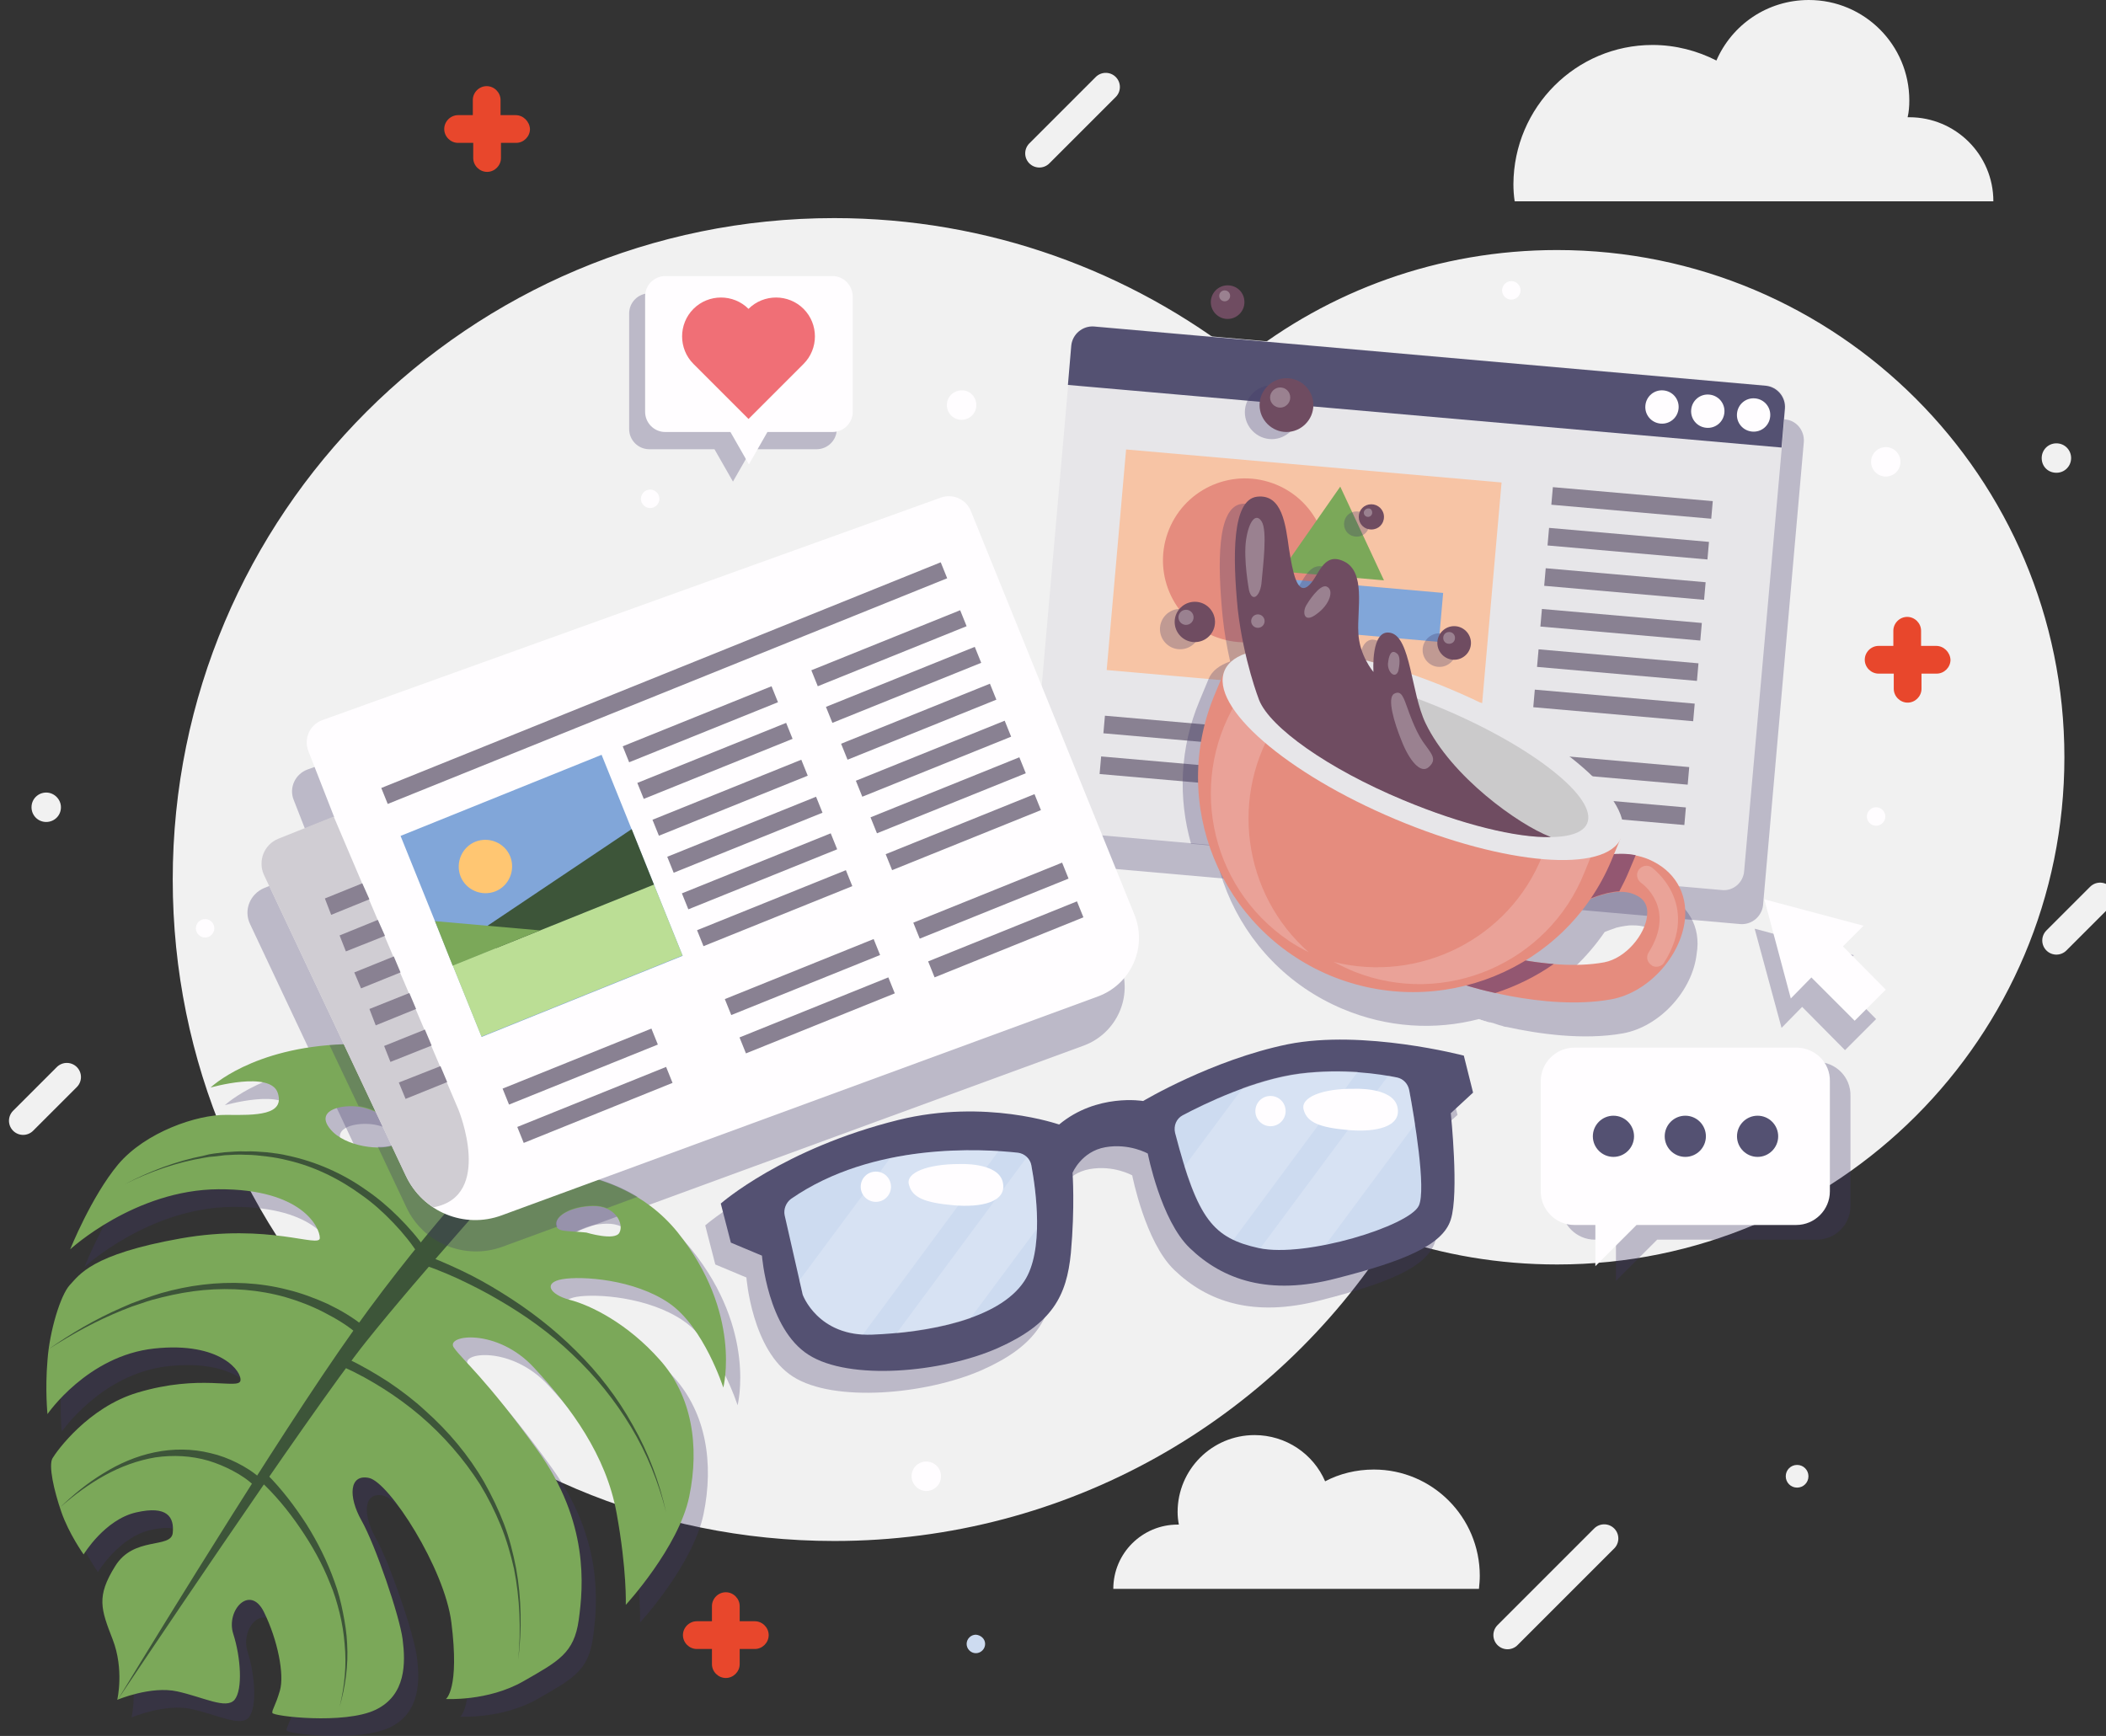 <?xml version="1.0" encoding="utf-8"?>
<!-- Generator: Adobe Illustrator 23.1.0, SVG Export Plug-In . SVG Version: 6.00 Build 0)  -->
<svg version="1.1" id="OBJECTS" xmlns="http://www.w3.org/2000/svg" xmlns:xlink="http://www.w3.org/1999/xlink" x="0px" y="0px"
	 viewBox="0 0 501.1 413.1" style="enable-background:new 0 0 501.1 413.1;" xml:space="preserve">
<rect x="0" y="0" width="501.1" height="413.1" fill="#333333" stroke="none"/>
<style type="text/css">
	.st0{fill:#F1F1F1;}
	.st1{opacity:0.3;fill:#403867;}
	.st2{fill:#7BA859;}
	.st3{fill:#3D5539;}
	.st4{fill:#E7E6E9;}
	.st5{fill:#545172;}
	.st6{fill:#FFFDFF;}
	.st7{fill:#F7C4A5;}
	.st8{fill:#898192;}
	.st9{fill:#E58C7E;}
	.st10{fill:#81A6D9;}
	.st11{fill:#D0CDD3;}
	.st12{fill:#BBDE95;}
	.st13{fill:#FFC672;}
	.st14{fill:#CDDBF0;}
	.st15{opacity:0.2;}
	.st16{fill:#935771;}
	.st17{opacity:0.2;fill:#FFFDFF;}
	.st18{fill:#CBCACB;}
	.st19{fill:#6F4C61;}
	.st20{opacity:0.3;fill:#FFFDFF;}
	.st21{fill:#F06F76;}
	.st22{fill:#E8472C;}
	.st23{fill:none;stroke:#F1F1F1;stroke-width:6.73;stroke-linecap:round;stroke-miterlimit:10;}
</style>
<g>
	<path class="st0" d="M370.5,59.5c-28.3,0-54.3,9.7-74.8,26c-26.8-21-60.5-33.6-97.2-33.6c-86.9,0-157.4,70.4-157.4,157.4
		s70.4,157.4,157.4,157.4c55.6,0,104.5-28.8,132.4-72.4c12.4,4.3,25.7,6.6,39.6,6.6c66.7,0,120.7-54,120.7-120.7
		C491.2,113.5,437.1,59.5,370.5,59.5z"/>
	<g>
		<path class="st1" d="M395.5,212.5C395.5,212.5,395.5,212.5,395.5,212.5c-1.5-0.6-3-1-4.5-1.1c-0.1,0-0.1,0-0.2,0
			c-0.5,0-0.9-0.1-1.4-0.1c-0.1,0-0.1,0-0.2,0c-0.5,0-0.9,0-1.4,0c0,0-0.1,0-0.1,0c-0.1,0-0.3,0-0.4,0l1.6-3.9
			c3.6-8.5-14.6-24.3-40.7-35.3c-3.1-1.3-6.1-2.5-9.1-3.5c-1.1-5-2.3-9.4-5-10c-3.4-0.8-4,4.2-4.1,7.2c-0.5-0.2-1.1-0.3-1.6-0.4
			c-0.9-1.7-1.8-4.1-2-6.9c-0.3-5.6,1.8-14.4-3.4-16.9c-5.2-2.5-6,3.9-8.6,5.9c-2.6,2-3.6-3.3-4.5-8.9c-0.8-5.7-1.6-13.1-7.6-12.4
			c-6,0.7-5.8,14.3-4.6,26.7c0.4,4,1.1,7.7,1.8,10.8c-2.5,0.9-4.3,2.2-5.1,4.1l-2.2,5.3c-11,26.1,1.3,56.1,27.3,67h0
			c10.7,4.5,22,5.1,32.4,2.4c0.1,0,0.2,0.1,0.3,0.1c0.1,0,0.1,0,0.2,0.1c0.1,0,0.3,0.1,0.4,0.1c0.1,0,0.2,0,0.2,0.1
			c0.2,0,0.3,0.1,0.5,0.1c0.1,0,0.1,0,0.2,0.1c0.3,0.1,0.5,0.1,0.8,0.2c0,0,0.1,0,0.2,0c0.2,0.1,0.5,0.1,0.7,0.2
			c0.1,0,0.2,0.1,0.3,0.1c0.2,0.1,0.4,0.1,0.6,0.2c0.1,0,0.2,0.1,0.3,0.1c0.2,0.1,0.5,0.1,0.7,0.2c0.1,0,0.2,0,0.3,0.1
			c0.3,0.1,0.7,0.2,1,0.2l0,0c7.3,1.6,18.1,3.2,27.6,1.5c8.7-1.6,16.5-10.1,17.5-18.9C404.8,220.5,401.6,215.1,395.5,212.5z
			 M385,237c-3.8,0.7-8,0.7-12,0.4c-0.6,0-1.2-0.1-1.8-0.2c-0.1,0-0.2,0-0.3,0c-0.5-0.1-1-0.1-1.6-0.2c-0.1,0-0.1,0-0.2,0
			c-0.6-0.1-1.1-0.2-1.7-0.2c-0.1,0-0.2,0-0.2,0c-0.3-0.1-0.6-0.1-1-0.2c6.1-3.7,11.4-8.7,15.6-14.8c0,0,0,0,0,0
			c0.1,0,0.1-0.1,0.2-0.1c0.7-0.3,1.4-0.5,2.2-0.8c0.1,0,0.1,0,0.2-0.1c0.8-0.2,1.7-0.4,2.5-0.5c0.1,0,0.1,0,0.2,0
			c0.4-0.1,0.9-0.1,1.3-0.1c1.3,0,2.5,0.1,3.6,0.6c0,0,0,0,0,0c2.5,1,3.4,2.6,3.1,5.2C394.7,230.4,390.2,236.1,385,237z"/>
		<path class="st1" d="M432.3,252.7h-52.8c-4.4,0-8,3.6-8,8V287c0,4.4,3.6,8,8,8h5v9.8l9.8-9.8h38c4.4,0,8-3.6,8-8v-26.2
			C440.4,256.3,436.8,252.7,432.3,252.7z"/>
		<path class="st1" d="M194.3,69.8h-39.8c-2.6,0-4.8,2.1-4.8,4.8v27.5c0,2.6,2.1,4.8,4.8,4.8h15.5l4.4,7.7l4.4-7.7h15.5
			c2.6,0,4.8-2.1,4.8-4.8V74.6C199,71.9,196.9,69.8,194.3,69.8z"/>
		<path class="st1" d="M414.1,219.9l-159.9-14.1c-2.7-0.2-4.7-2.6-4.5-5.4l9.7-110.2c0.2-2.7,2.6-4.7,5.4-4.5l159.9,14.1
			c2.7,0.2,4.7,2.6,4.5,5.4l-9.7,110.2C419.2,218.1,416.8,220.1,414.1,219.9z"/>
		<path class="st1" d="M73.2,183.1l147.3-53c2.8-1,6,0.4,7.1,3.2l38.9,96c3.2,7.8-0.8,16.6-8.6,19.5L116,300.8
			c-8.9,3.3-18.8-0.8-22.8-9.4l-33.7-71.5c-1.6-3.3,0-7.2,3.4-8.6L76,206l-6.1-15.6C68.7,187.5,70.2,184.2,73.2,183.1z"/>
		<path class="st1" d="M137.2,308.6c4.6-0.8,17.1,0,25.4,5.7c8.3,5.7,12.9,20.1,12.9,20.1s4.6-17.7-10.9-37
			c-15.5-19.3-42.6-14.2-42.6-14.2s-14.8-31.2-36.6-30.5C63.4,253.5,53.5,263,53.5,263s14.3-4.1,16,1.3c1.7,5.3-5.2,5.3-12.2,5.2
			c-7-0.1-19.3,4.1-25.8,11.8s-11.4,20.2-11.4,20.2s15.4-14.2,35.3-14.3s24.1,9.1,24.1,11.6s-12.1-3.6-33.1,0.1
			c-21.4,3.8-24.1,8.7-26.4,11.1c-2.2,2.4-4.8,10.9-5.3,17.9c-0.6,7,0,12.8,0,12.8s9.5-13.9,25.4-15.6s21,5.6,20.5,7.7
			c-0.6,2.1-9.5-1.7-24.5,2.8c-11.7,3.5-19.2,13.9-20.2,15.6c-1,1.7,0.3,7.6,2.1,12.8c1.8,5.2,5.3,10.1,5.3,10.1s5-8.3,12.5-10
			c7.4-1.7,9.1,1.1,8.7,4.9c-0.4,3.8-9.3,0.7-13.7,7.9c-4.5,7.2-3.4,10.2-0.6,17.4c2.8,7.2,1.1,14.4,1.1,14.4s8-3.4,14.3-2
			s11.6,4.3,13.6,2c2-2.4,1.5-10.1-0.3-15.7s4-11.9,7.3-5.2c3.3,6.7,4.9,14.9,3.8,18.7s-1.9,4.5-1.8,5.3c0,0.8,17.1,2.8,24.5-0.7
			s7.2-11.3,6.5-16.8c-0.7-5.5-6.5-22.5-9.8-28.3c-3.2-5.7-2.9-11.1,1.8-10.1c4.8,1,18,21.5,19.6,34.4c2,15.9-1.3,18.2-1.3,18.2
			s10,0.6,18.4-4.2c8.4-4.8,12.1-6.7,13.2-14.6c1.1-7.9,2.5-23.3-9.8-40.4c-12.3-17.1-17.7-21.3-19.9-24.4
			c-2.2-3.1,10.3-4.8,19.1,4.8c8.8,9.5,17.1,20.8,19.6,34.5c2.5,13.7,2.2,21.9,2.2,21.9s12.6-13.7,15.1-25.8c2.5-12.1,0.6-24-7-32.5
			c-7.6-8.6-16.4-13-21.5-14.3C134.1,312.2,132.6,309.4,137.2,308.6z M144.4,291.2c5.3-0.1,7.4,4.2,6.3,6.3c-1,2.1-7.9,0-7.9,0
			c-4.8-0.5-7.1,0-7.2-2C135.6,293.6,139.2,291.3,144.4,291.2z M97.5,276.5c-3.2,1.7-12.1,0.6-15.5-3.6c-3.5-4.2,1.8-5.8,6.2-5.4
			c4.4,0.4,9.3,3.9,9.3,3.9C99.9,272.8,100.7,274.8,97.5,276.5z"/>
		<path class="st2" d="M133.8,304.4c4.6-0.8,17.1,0,25.4,5.7c8.3,5.7,12.9,20.1,12.9,20.1s4.6-17.7-10.9-37
			C145.6,274,118.5,279,118.5,279s-14.8-31.2-36.6-30.5c-21.9,0.7-31.8,10.3-31.8,10.3s14.3-4.1,16,1.3c1.7,5.3-5.2,5.3-12.2,5.2
			c-7-0.1-19.3,4.1-25.8,11.8c-6.4,7.7-11.4,20.2-11.4,20.2s15.4-14.2,35.3-14.3s24.1,9.1,24.1,11.6c0,2.5-12.1-3.6-33.1,0.1
			c-21.4,3.8-24.1,8.7-26.4,11.1c-2.2,2.4-4.8,10.9-5.3,17.9c-0.6,7,0,12.8,0,12.8s9.5-13.9,25.4-15.6c15.8-1.7,21,5.6,20.5,7.7
			c-0.6,2.1-9.5-1.7-24.5,2.8C21,334.9,13.5,345.3,12.5,347c-1,1.7,0.3,7.6,2.1,12.8c1.8,5.2,5.3,10.1,5.3,10.1s5-8.3,12.5-10
			c7.4-1.7,9.1,1.1,8.7,4.9c-0.4,3.8-9.3,0.7-13.7,7.9c-4.5,7.2-3.4,10.2-0.6,17.4c2.8,7.2,1.1,14.4,1.1,14.4s8-3.4,14.3-2
			s11.6,4.3,13.6,2c2-2.4,1.5-10.1-0.3-15.7c-1.8-5.6,4-11.9,7.3-5.2c3.3,6.7,4.9,14.9,3.8,18.7c-1.1,3.8-1.9,4.5-1.8,5.3
			c0,0.8,17.1,2.8,24.5-0.7s7.2-11.3,6.5-16.8c-0.7-5.5-6.5-22.5-9.8-28.3c-3.2-5.7-2.9-11.1,1.8-10.1c4.8,1,18,21.5,19.6,34.4
			c2,15.9-1.3,18.2-1.3,18.2s10,0.6,18.4-4.2c8.4-4.8,12.1-6.7,13.2-14.6s2.5-23.3-9.8-40.4c-12.3-17.1-17.7-21.3-19.9-24.4
			c-2.2-3.1,10.3-4.8,19.1,4.8c8.8,9.5,17.1,20.8,19.6,34.5c2.5,13.7,2.2,21.9,2.2,21.9s12.6-13.7,15.1-25.8c2.5-12.1,0.6-24-7-32.5
			c-7.6-8.6-16.4-13-21.5-14.3C130.7,308,129.2,305.2,133.8,304.4z M141.1,287c5.3-0.1,7.4,4.2,6.3,6.3c-1,2.1-7.9,0-7.9,0
			c-4.8-0.5-7.1,0-7.2-2C132.2,289.4,135.8,287.1,141.1,287z M94.1,272.3c-3.2,1.7-12.1,0.6-15.5-3.6c-3.5-4.2,1.8-5.8,6.2-5.4
			c4.4,0.4,9.3,3.9,9.3,3.9C96.5,268.6,97.3,270.6,94.1,272.3z"/>
		<path class="st3" d="M119,274.2c0,0-19.3,19.6-38.6,47.7c-19.3,28-52.4,82.6-52.4,82.6s46-68.8,59-85.1s36.4-42.2,36.4-42.2
			L119,274.2z"/>
		<g>
			<path class="st4" d="M409.7,211.8l-159.9-14.1c-2.7-0.2-4.7-2.6-4.5-5.4l9.7-110.2c0.2-2.7,2.6-4.7,5.4-4.5l159.9,14.1
				c2.7,0.2,4.7,2.6,4.5,5.4L415,207.3C414.8,210,412.4,212.1,409.7,211.8z"/>
			<path class="st5" d="M424.7,97.2c0.2-2.7-1.8-5.1-4.5-5.4L260.3,77.7c-2.7-0.2-5.1,1.8-5.4,4.5l-0.8,9.4l169.8,14.9L424.7,97.2z"
				/>
			<path class="st6" d="M399.4,97.2c-0.2,2.2-2.1,3.8-4.3,3.6c-2.2-0.2-3.8-2.1-3.6-4.3s2.1-3.8,4.3-3.6
				C398,93.1,399.6,95,399.4,97.2z"/>
			<path class="st6" d="M410.3,98.2c-0.2,2.2-2.1,3.8-4.3,3.6c-2.2-0.2-3.8-2.1-3.6-4.3c0.2-2.2,2.1-3.8,4.3-3.6
				C408.9,94.1,410.5,96,410.3,98.2z"/>
			<path class="st6" d="M421.2,99.1c-0.2,2.2-2.1,3.8-4.3,3.6c-2.2-0.2-3.8-2.1-3.6-4.3s2.1-3.8,4.3-3.6S421.4,96.9,421.2,99.1z"/>
			
				<rect x="265.5" y="110.8" transform="matrix(0.996 8.759265e-02 -8.759265e-02 0.996 13.208 -26.656)" class="st7" width="89.7" height="52.7"/>
			
				<rect x="369.3" y="117.6" transform="matrix(0.996 8.720990e-02 -8.720990e-02 0.996 11.922 -33.412)" class="st8" width="38.2" height="4.2"/>
			
				<rect x="368.4" y="127.3" transform="matrix(0.996 8.720990e-02 -8.720990e-02 0.996 12.761 -33.301)" class="st8" width="38.2" height="4.2"/>
			
				<rect x="367.6" y="136.9" transform="matrix(0.996 8.720990e-02 -8.720990e-02 0.996 13.599 -33.191)" class="st8" width="38.2" height="4.2"/>
			
				<rect x="366.7" y="146.6" transform="matrix(0.996 8.720987e-02 -8.720987e-02 0.996 14.438 -33.08)" class="st8" width="38.2" height="4.2"/>
			
				<rect x="365.9" y="156.2" transform="matrix(0.996 8.720967e-02 -8.720967e-02 0.996 15.273 -32.97)" class="st8" width="38.2" height="4.2"/>
			
				<rect x="365" y="165.8" transform="matrix(0.996 8.720990e-02 -8.720990e-02 0.996 16.111 -32.86)" class="st8" width="38.2" height="4.2"/>
			
				<rect x="363.7" y="180.9" transform="matrix(0.996 8.721250e-02 -8.721250e-02 0.996 17.419 -32.687)" class="st8" width="38.2" height="4.2"/>
			
				<rect x="362.9" y="190.5" transform="matrix(0.996 8.720990e-02 -8.720990e-02 0.996 18.257 -32.575)" class="st8" width="38.2" height="4.2"/>
			
				<rect x="313.5" y="176.5" transform="matrix(0.996 8.720988e-02 -8.720988e-02 0.996 16.842 -28.321)" class="st8" width="38.2" height="4.2"/>
			
				<rect x="312.6" y="186.1" transform="matrix(0.996 8.720988e-02 -8.720988e-02 0.996 17.68 -28.211)" class="st8" width="38.2" height="4.2"/>
			
				<rect x="262.7" y="172" transform="matrix(0.996 8.721250e-02 -8.721250e-02 0.996 16.26 -23.91)" class="st8" width="38.2" height="4.2"/>
			
				<rect x="261.8" y="181.7" transform="matrix(0.996 8.720992e-02 -8.720992e-02 0.996 17.098 -23.799)" class="st8" width="38.2" height="4.2"/>
			
				<ellipse transform="matrix(0.333 -0.943 0.943 0.333 71.881 368.273)" class="st9" cx="296.2" cy="133.3" rx="19.5" ry="19.5"/>
			
				<rect x="299.8" y="139.2" transform="matrix(0.996 8.759335e-02 -8.759335e-02 0.996 13.946 -27.593)" class="st10" width="43.2" height="11.7"/>
			<polygon class="st2" points="304.8,136 318.9,115.8 329.3,138.1 			"/>
		</g>
		<path class="st1" d="M118.5,279c0,0-14.8-31.2-36.6-30.5c-1.2,0-2.4,0.1-3.5,0.2l6.9,14.5c4.3,0.6,8.9,3.9,8.9,3.9
			c2.4,1.5,3.2,3.5,0,5.1c-1,0.5-2.5,0.8-4.3,0.7l6.8,14.4c4,8.6,14,12.6,22.8,9.4l13.1-4.8c-0.1-0.2-0.2-0.4-0.2-0.7
			c-0.1-2,3.5-4.2,8.7-4.3c1.3,0,2.4,0.2,3.3,0.6l7.3-2.7C136.6,275.6,118.5,279,118.5,279z"/>
		<path class="st6" d="M76.6,171.4l147.3-53c2.8-1,6,0.4,7.1,3.2l38.9,96c3.2,7.8-0.8,16.6-8.6,19.5l-141.9,52.1
			c-8.9,3.3-18.8-0.8-22.8-9.4l-33.7-71.5c-1.6-3.3,0-7.2,3.4-8.6l13.2-5.3l-6.1-15.6C72.2,175.8,73.7,172.5,76.6,171.4z"/>
		<path class="st11" d="M79.4,194.3l-13.2,5.3c-3.4,1.4-4.9,5.3-3.4,8.6l33.7,71.5c1.5,3.2,3.8,5.8,6.6,7.6c14.4-2.6,6-23.2,6-23.2
			L79.4,194.3z"/>
		<g>
			<g>
				
					<rect x="103.1" y="187.5" transform="matrix(0.927 -0.374 0.374 0.927 -70.389 63.663)" class="st10" width="51.6" height="51.6"/>
				
					<rect x="109.3" y="219.5" transform="matrix(0.927 -0.374 0.374 0.927 -75.702 67.105)" class="st12" width="51.6" height="18.3"/>
				<polygon class="st3" points="116,220.3 150.3,197.3 155.6,210.5 118.1,225.6 				"/>
				<polygon class="st2" points="128.5,221.4 103.5,219.2 107.7,229.8 				"/>
				<path class="st13" d="M121.4,203.8c1.3,3.3-0.3,7-3.5,8.3c-3.3,1.3-7-0.3-8.3-3.5c-1.3-3.3,0.3-7,3.5-8.3
					C116.4,199,120.1,200.6,121.4,203.8z"/>
			</g>
			
				<rect x="147.6" y="170.4" transform="matrix(0.927 -0.374 0.374 0.927 -52.387 74.833)" class="st8" width="38.2" height="4.1"/>
			
				<rect x="151.1" y="179.1" transform="matrix(0.927 -0.374 0.374 0.927 -55.41 76.791)" class="st8" width="38.2" height="4.1"/>
			
				<rect x="154.7" y="187.9" transform="matrix(0.927 -0.374 0.374 0.927 -58.433 78.749)" class="st8" width="38.2" height="4.1"/>
			
				<rect x="158.2" y="196.7" transform="matrix(0.927 -0.374 0.374 0.927 -61.455 80.707)" class="st8" width="38.2" height="4.1"/>
			
				<rect x="161.7" y="205.4" transform="matrix(0.927 -0.374 0.374 0.927 -64.465 82.657)" class="st8" width="38.2" height="4.1"/>
			
				<rect x="165.3" y="214.2" transform="matrix(0.927 -0.374 0.374 0.927 -67.488 84.615)" class="st8" width="38.2" height="4.1"/>
			
				<rect x="192.5" y="152.3" transform="matrix(0.927 -0.374 0.374 0.927 -42.359 90.313)" class="st8" width="38.2" height="4.1"/>
			
				<rect x="196" y="161" transform="matrix(0.927 -0.374 0.374 0.927 -45.382 92.271)" class="st8" width="38.2" height="4.1"/>
			
				<rect x="199.6" y="169.8" transform="matrix(0.927 -0.374 0.374 0.927 -48.405 94.229)" class="st8" width="38.2" height="4.1"/>
			
				<rect x="203.1" y="178.6" transform="matrix(0.927 -0.374 0.374 0.927 -51.427 96.187)" class="st8" width="38.2" height="4.1"/>
			
				<rect x="206.6" y="187.3" transform="matrix(0.927 -0.374 0.374 0.927 -54.437 98.137)" class="st8" width="38.2" height="4.1"/>
			
				<rect x="210.2" y="196.1" transform="matrix(0.927 -0.374 0.374 0.927 -57.46 100.095)" class="st8" width="38.2" height="4.1"/>
			
				<rect x="171.9" y="230.6" transform="matrix(0.927 -0.374 0.374 0.927 -73.132 88.272)" class="st8" width="38.2" height="4.1"/>
			
				<rect x="119" y="251.9" transform="matrix(0.927 -0.374 0.374 0.927 -84.939 70.047)" class="st8" width="38.2" height="4.1"/>
			
				<rect x="86.3" y="160.6" transform="matrix(0.927 -0.374 0.374 0.927 -49.343 70.912)" class="st8" width="143.6" height="4.1"/>
			
				<rect x="216.8" y="212.4" transform="matrix(0.927 -0.374 0.374 0.927 -63.104 103.751)" class="st8" width="38.2" height="4.1"/>
		</g>
		<g>
			<polygon class="st8" points="89.4,244 99,240.1 97.4,236.3 87.9,240.1 			"/>
			<polygon class="st8" points="92.9,252.7 102.7,248.8 101.1,245 91.4,248.9 			"/>
			<polygon class="st8" points="85.9,235.2 95.3,231.4 93.7,227.6 84.3,231.4 			"/>
			<polygon class="st8" points="78.8,217.7 87.9,214 86.2,210.2 77.3,213.8 			"/>
			<polygon class="st8" points="104.8,253.7 94.9,257.6 96.5,261.5 106.4,257.5 			"/>
			<polygon class="st8" points="82.3,226.4 91.6,222.7 89.9,218.9 80.8,222.6 			"/>
		</g>
		<polygon class="st1" points="441.1,227.3 417.5,221 423.9,244.6 428.8,239.6 439,249.9 446.4,242.5 436.2,232.2 		"/>
		<polygon class="st6" points="443.4,220.3 419.8,214 426.1,237.6 431,232.6 441.3,242.9 448.7,235.5 438.5,225.2 		"/>
		<g>
			<path class="st3" d="M63.4,350.7c3.7,3.7,6.7,7.7,9.5,12c2.7,4.3,5,8.9,6.7,13.7c0.9,2.4,1.5,4.8,2,7.3c0.5,2.5,0.9,5,1,7.5
				c0.3,5.1-0.4,10.1-1.8,15c1.2-4.9,1.7-10,1.2-15c-0.2-2.5-0.6-5-1.2-7.4c-0.6-2.4-1.3-4.8-2.3-7.1c-1.8-4.6-4.3-9-7.1-13.1
				c-2.8-4.1-6-8-9.6-11.3L63.4,350.7z"/>
		</g>
		<g>
			<path class="st3" d="M60.5,353.6c-1.4-1.4-3.2-2.6-5.1-3.6c-1.9-1-3.8-1.8-5.8-2.4c-4.1-1.2-8.4-1.4-12.6-0.8
				c-4.2,0.7-8.3,2.2-12.1,4.3c-3.8,2.1-7.3,4.7-10.6,7.6c3.1-3,6.5-5.8,10.3-8.1c3.7-2.3,7.8-4.1,12.2-5c4.3-0.9,8.9-0.9,13.3,0.2
				c2.2,0.5,4.3,1.3,6.3,2.3c2,1,3.9,2.2,5.7,3.8L60.5,353.6z"/>
		</g>
		<g>
			<path class="st3" d="M85.2,317.6c-2.3-2.1-5.2-3.8-8.1-5.3c-2.9-1.5-6-2.7-9.1-3.6c-6.3-1.8-13-2.3-19.6-1.7
				c-3.3,0.3-6.5,0.9-9.8,1.7c-1.6,0.4-3.2,0.8-4.8,1.4c-0.8,0.3-1.6,0.5-2.4,0.8l-2.3,0.9c-6.2,2.5-12,5.7-17.6,9.3
				c5.4-3.8,11.2-7.2,17.4-9.9l2.3-1c0.8-0.3,1.6-0.6,2.4-0.9c1.6-0.6,3.2-1.1,4.8-1.6c3.2-0.9,6.5-1.6,9.9-2
				c6.7-0.8,13.5-0.5,20.1,1.2c3.3,0.8,6.5,2,9.6,3.4c3.1,1.5,6,3.2,8.7,5.4L85.2,317.6z"/>
		</g>
		<g>
			<path class="st3" d="M82.8,323.4c3.4,1.6,6.6,3.5,9.7,5.5c3.1,2.1,6,4.3,8.7,6.8c5.5,4.9,10.3,10.6,14,17
				c1.8,3.2,3.4,6.5,4.7,9.9c1.3,3.4,2.2,7,2.9,10.6c1.3,7.2,1.4,14.6,0.5,21.8c0.7-7.3,0.4-14.6-1-21.7c-0.8-3.5-1.8-7-3.2-10.4
				c-1.4-3.4-3-6.6-4.9-9.7c-3.9-6.1-8.7-11.6-14.2-16.3c-2.7-2.3-5.7-4.5-8.7-6.4c-3-1.9-6.2-3.7-9.4-5.1L82.8,323.4z"/>
		</g>
		<g>
			<path class="st3" d="M99.7,298.7c-1.7-2.7-3.8-5.3-6.1-7.7c-2.3-2.4-4.7-4.6-7.4-6.5c-5.3-3.9-11.3-6.9-17.8-8.4
				c-1.6-0.4-3.2-0.7-4.9-0.9c-1.6-0.2-3.3-0.4-5-0.4c-1.7-0.1-3.3,0-5,0.1l-2.5,0.3l-1.2,0.1l-1.2,0.2c-6.6,1.1-12.9,3.3-18.9,6.3
				c5.9-3.1,12.2-5.5,18.8-6.8l1.2-0.3l1.2-0.2l2.5-0.3c1.7-0.1,3.4-0.3,5-0.2c1.7-0.1,3.4,0.1,5.1,0.2c1.7,0.2,3.4,0.4,5,0.8
				c6.6,1.4,13,4.2,18.5,8.1c2.8,1.9,5.4,4.1,7.8,6.5c2.4,2.4,4.6,4.9,6.6,7.8L99.7,298.7z"/>
		</g>
		<g>
			<path class="st3" d="M99.3,298c3.6,1.2,7,2.7,10.4,4.3c3.4,1.6,6.6,3.4,9.8,5.4c6.3,3.9,12.3,8.5,17.6,13.8
				c5.3,5.2,9.9,11.2,13.5,17.7c3.7,6.5,6.3,13.5,7.9,20.7c-1.8-7.2-4.6-14.1-8.4-20.4c-3.8-6.3-8.5-12.1-13.8-17.1
				c-5.3-5.1-11.3-9.4-17.7-13.1c-3.2-1.9-6.4-3.5-9.8-5.1c-3.3-1.5-6.8-2.9-10.2-3.9L99.3,298z"/>
		</g>
		<path class="st1" d="M346.8,265.3l-2.2-8.8c0,0-23.9-6.3-41.9-2.7s-34.4,13.4-34.4,13.4s-11-1.9-20,5.6c0,0-17.5-6.2-38.2-1.1
			c-27.4,6.8-42.3,19.9-42.3,19.9l2.4,9.3l7.4,3.1c0,0,1.3,17.4,11.1,23.6c9.7,6.2,31.6,4.3,45-1.6c13-5.8,16.4-12.4,17.4-22.6
			c1-11,0.4-19.1,0.4-19.1s2.1-5.1,7.8-6.1c5.7-1,10.1,1.5,10.1,1.5s3.1,15.9,10,22.5c7.9,7.6,18.9,11.4,34.9,7.2
			c15.7-4,25.3-7.8,27.2-14c2-6.2,0-25.3,0-25.3L346.8,265.3z"/>
		<g>
			<path class="st5" d="M252,267.6c0,0-17.5-6.2-38.2-1.1c-27.4,6.8-42.3,19.9-42.3,19.9l2.4,9.3l7.4,3.1c0,0,1.3,17.4,11.1,23.6
				c9.7,6.2,31.6,4.3,45-1.6c13-5.8,16.4-12.4,17.4-22.6c1-11,0.4-19.1,0.4-19.1s2.1-5.1,7.8-6.1s10.1,1.5,10.1,1.5
				s3.1,15.9,10,22.5c7.9,7.6,18.9,11.4,34.9,7.2c15.7-4,25.3-7.8,27.2-14c2-6.2,0-25.3,0-25.3l5.3-4.9l-2.2-8.8
				c0,0-23.9-6.3-41.9-2.7C288.4,252.2,272,262,272,262S261,260.1,252,267.6z"/>
			<path class="st14" d="M186.7,289.2l4.3,18.9c0,0,3.6,10,16.5,9.5c12.9-0.5,30.1-3.5,36.2-12.7c4.8-7.2,2.8-21.7,1.7-27.6
				c-0.3-1.6-1.6-2.8-3.2-3c-8.3-0.9-34.4-2.6-54,11C187,286.2,186.4,287.8,186.7,289.2z"/>
			<path class="st14" d="M279.6,269.6c-0.4-1.7,0.3-3.4,1.8-4.2c5.1-2.7,17-8.5,27.9-9.9c10.3-1.3,19.1,0.1,23.1,0.9
				c1.5,0.3,2.6,1.5,2.9,3c1.2,6.4,4.1,23.6,2.3,27.5c-2.2,4.8-26.9,12.5-38.1,10.1C288.7,294.6,285,290.3,279.6,269.6z"/>
			<g class="st15">
				<path class="st6" d="M211.8,275.6l-21.6,29.1l0.8,3.4c0,0,3.2,8.9,14.3,9.5l32.3-43.7C231.5,273.6,222,273.5,211.8,275.6z"/>
				<path class="st6" d="M246.7,292.4c0.2-5.8-0.7-11.8-1.3-15c-0.1-0.8-0.5-1.5-1.1-2l-31,41.9c5.9-0.6,12.2-1.7,17.6-3.6
					L246.7,292.4z"/>
			</g>
			<g class="st15">
				<path class="st6" d="M309.3,255.4c-4.5,0.6-9.2,1.9-13.6,3.5l-13.9,18.7c3.3,10.5,6.4,15,11.7,17.4l29.6-40
					C319.3,254.8,314.5,254.8,309.3,255.4z"/>
				<path class="st6" d="M335.3,259.4c-0.3-1.5-1.4-2.6-2.9-3c-0.6-0.1-1.3-0.3-2.1-0.4L299.9,297c4.1,0.8,9.8,0.3,15.6-0.9
					l21.2-28.6C336.2,264.3,335.7,261.3,335.3,259.4z"/>
			</g>
			<path class="st6" d="M228.2,277c0,0,9.3-0.5,10.4,4.3c1.1,4.8-5.2,6.1-11.8,5.5c-6.7-0.6-9.7-1.8-10.5-4.8
				C215.3,279,220.9,277,228.2,277z"/>
			<path class="st6" d="M212,282.4c0,2-1.6,3.6-3.6,3.6c-2,0-3.6-1.6-3.6-3.6c0-2,1.6-3.6,3.6-3.6C210.4,278.8,212,280.4,212,282.4z
				"/>
			<path class="st6" d="M322.1,259.1c0,0,9.3-0.5,10.4,4.3c1.1,4.8-5.2,6.1-11.8,5.5c-6.7-0.6-9.7-1.8-10.5-4.8
				C309.3,261.1,314.8,259,322.1,259.1z"/>
			<path class="st6" d="M305.9,264.4c0,2-1.6,3.6-3.6,3.6c-2,0-3.6-1.6-3.6-3.6s1.6-3.6,3.6-3.6
				C304.3,260.8,305.9,262.4,305.9,264.4z"/>
		</g>
		<path class="st0" d="M326.9,349.7c-4.2,0-8.2,1-11.6,2.8c-2.8-6.5-9.3-11-16.8-11c-10.1,0-18.3,8.2-18.3,18.3c0,1,0.1,2,0.3,3
			c-0.1,0-0.2,0-0.3,0c-8.4,0-15.3,6.8-15.3,15.3h87c0.1-1,0.2-2.1,0.2-3.1C352.1,361,340.8,349.7,326.9,349.7z"/>
		<path class="st0" d="M393.2,10.7c5.5,0,10.7,1.4,15.2,3.7c3.7-8.5,12.1-14.4,22-14.4c13.2,0,23.9,10.7,23.9,23.9
			c0,1.4-0.1,2.7-0.4,4c0.1,0,0.2,0,0.4,0c11,0,20,8.9,20,20H360.4c-0.2-1.3-0.3-2.7-0.3-4.1C360.2,25.5,375,10.7,393.2,10.7z"/>
		<g>
			<path class="st1" d="M388.7,206.2C388.7,206.2,388.7,206.2,388.7,206.2c-1.5-0.6-3-1-4.5-1.1c-0.1,0-0.1,0-0.2,0
				c-0.5,0-0.9-0.1-1.4-0.1c-0.1,0-0.1,0-0.2,0c-0.5,0-0.9,0-1.4,0c0,0-0.1,0-0.1,0c-0.1,0-0.3,0-0.4,0l1.6-3.9
				c3.6-8.5-14.6-24.3-40.7-35.3c-3.1-1.3-6.1-2.5-9.1-3.5c-1.1-5-2.3-9.4-5-10c-3.4-0.8-4,4.2-4.1,7.2c-0.5-0.2-1.1-0.3-1.6-0.4
				c-0.9-1.7-1.8-4.1-2-6.9c-0.3-5.6,1.8-14.4-3.4-16.9s-6,3.9-8.6,5.9c-2.6,2-3.6-3.3-4.5-8.9c-0.8-5.7-1.6-13.1-7.6-12.4
				c-6,0.7-5.8,14.3-4.6,26.7c0.4,4,1.1,7.7,1.8,10.8c-2.5,0.9-4.3,2.2-5.1,4.1l-2.2,5.3c-4.7,11.2-5.1,23.1-2,34l111,9.8
				C393.1,208.7,391.1,207.2,388.7,206.2z"/>
			<circle class="st1" cx="280.8" cy="149.7" r="4.8"/>
			<path class="st1" d="M342.5,158.7c2.2,0,4-1.8,4-4c0-2.2-1.8-4-4-4c-2.2,0-4,1.8-4,4C338.5,156.9,340.3,158.7,342.5,158.7z"/>
			<path class="st1" d="M322.8,127.7c1.7,0,3-1.3,3-3s-1.3-3-3-3s-3,1.3-3,3S321.1,127.7,322.8,127.7z"/>
			<path class="st1" d="M302.6,104.5c3.5,0,6.4-2.9,6.4-6.4c0-3.5-2.9-6.4-6.4-6.4s-6.4,2.9-6.4,6.4
				C296.2,101.6,299.1,104.5,302.6,104.5z"/>
		</g>
		<g>
			<g>
				<path class="st9" d="M347,233.9l2.9-8.5c0.2,0.1,18.1,6.1,31.8,3.6c5.2-1,9.7-6.6,10.2-11c0.3-2.6-0.7-4.2-3.1-5.2c0,0,0,0,0,0
					c-4.2-1.8-10.7,1.1-12.6,2.2l-4.6-7.7c1.2-0.7,11.6-6.6,20.7-2.8c0,0,0,0,0,0c6.1,2.6,9.3,8,8.6,14.4c-1,8.8-8.8,17.3-17.5,18.9
					C367.3,240.7,347.8,234.2,347,233.9z"/>
			</g>
			<g>
				<path class="st16" d="M369.7,229.4c-10.3-0.8-19.7-3.9-19.8-4l-2.9,8.5c0.3,0.1,3.7,1.3,8.8,2.4
					C360.7,234.7,365.4,232.4,369.7,229.4z"/>
				<path class="st16" d="M371.6,207.2l4.6,7.7c1.4-0.8,5.4-2.6,9.1-2.8c0.8-1.5,1.6-3.1,2.3-4.8l1.6-3.8
					C380.9,201.9,372.6,206.6,371.6,207.2z"/>
			</g>
			<path class="st9" d="M316.4,232.1L316.4,232.1c-26.1-11-38.3-41-27.3-67l2.2-5.3l94.3,39.7l-2.2,5.3
				C372.5,230.8,342.5,243,316.4,232.1z"/>
			<path class="st17" d="M304.2,171.3l2.7-4l-8.9-6l-2.7,4c-13,19.3-7.9,45.5,11.4,58.6h0c1.5,1,3.1,1.9,4.7,2.7
				C295.7,212.8,292.3,189.1,304.2,171.3z"/>
			<path class="st17" d="M367,203.6l1.8-4.4l10,4l-1.8,4.4c-8.6,21.6-33.2,32.2-54.8,23.6h0c-1.7-0.7-3.3-1.5-4.9-2.3
				C337.6,234,359.1,223.5,367,203.6z"/>
			
				<ellipse transform="matrix(0.388 -0.922 0.922 0.388 41.726 421.92)" class="st4" cx="338.5" cy="179.5" rx="16.8" ry="51.2"/>
			
				<ellipse transform="matrix(0.388 -0.922 0.922 0.388 41.726 421.921)" class="st18" cx="338.5" cy="179.5" rx="11.8" ry="42.4"/>
			<g class="st15">
				<path class="st6" d="M393.3,229.9c-0.1,0-0.2-0.1-0.3-0.2c-1.1-0.7-1.4-2-0.7-3.1c6.6-10.5-1.5-16.3-1.8-16.5
					c-1-0.7-1.3-2.1-0.6-3.1c0.7-1,2.1-1.3,3.1-0.6c0.1,0.1,11.8,8.5,3,22.6C395.5,229.9,394.3,230.3,393.3,229.9z"/>
			</g>
			<path class="st19" d="M299.6,166.6c2.6,6.5,16.3,16.3,34.3,23.8c13.9,5.8,26.9,9,35.1,8.8c-0.1,0-0.1-0.1-0.2-0.1
				c-7.5-2.9-23.5-14.3-29.6-27c-3.5-7.3-3.5-20.4-8.3-21.5c-4.8-1.1-4.1,9.3-4.1,9.3s-3.4-3.9-3.6-9.4c-0.3-5.6,1.8-14.4-3.4-16.9
				c-5.2-2.5-6,3.9-8.6,5.9c-2.6,2-3.6-3.3-4.5-8.9c-0.8-5.7-1.6-13.1-7.6-12.4c-6,0.7-5.8,14.3-4.6,26.7
				C295.9,157.2,299.6,166.6,299.6,166.6z"/>
			<circle class="st19" cx="284.3" cy="148" r="4.8"/>
			<path class="st19" d="M350,153c0,2.2-1.8,4-4,4c-2.2,0-4-1.8-4-4c0-2.2,1.8-4,4-4C348.2,149,350,150.8,350,153z"/>
			<path class="st19" d="M329.3,123c0,1.7-1.3,3-3,3c-1.7,0-3-1.3-3-3s1.3-3,3-3C327.9,120,329.3,121.3,329.3,123z"/>
			<path class="st19" d="M296.1,71.9c0,2.2-1.8,4-4,4s-4-1.8-4-4c0-2.2,1.8-4,4-4S296.1,69.6,296.1,71.9z"/>
			<path class="st19" d="M312.5,96.4c0,3.5-2.9,6.4-6.4,6.4s-6.4-2.9-6.4-6.4c0-3.5,2.9-6.4,6.4-6.4S312.5,92.8,312.5,96.4z"/>
			<path class="st20" d="M297.2,140.5c0,0-1.4-7.4-0.7-12.1c0.7-4.6,2.4-6.4,3.7-4.3c1.4,2.2,0.3,10.7,0,14.2
				C300,141.7,298,143.6,297.2,140.5z"/>
			<circle class="st20" cx="299.3" cy="147.8" r="1.6"/>
			<path class="st20" d="M310.9,143.9c0.1-0.2,3.1-5.1,4.8-4.3c1.8,0.8,0.7,4.3-2.4,6.5C310.2,148.5,309.8,145.6,310.9,143.9z"/>
			<path class="st20" d="M335,168.8c0,0,1.6,4.8,3.5,7.6c2,2.9,3.6,4.2,1.5,6.1c-2,1.9-4.8-1.8-6.5-6.2c-1.8-4.4-3.5-10.2-1.8-11.2
				C333.5,164.1,334,166.1,335,168.8z"/>
			<path class="st20" d="M332.7,159.7c0,0,0.8-3.1-0.2-4.1c-1.1-1-1.9-0.4-2.2,1.9C329.9,159.7,331.9,161.8,332.7,159.7z"/>
			<circle class="st20" cx="282.2" cy="146.9" r="1.8"/>
			<circle class="st20" cx="291.4" cy="70.4" r="1.3"/>
			<path class="st20" d="M307,94.6c0,1.3-1.1,2.4-2.4,2.4s-2.4-1.1-2.4-2.4c0-1.3,1.1-2.4,2.4-2.4S307,93.2,307,94.6z"/>
			<path class="st20" d="M326.5,122c0,0.6-0.5,1-1,1c-0.6,0-1-0.5-1-1s0.5-1,1-1C326.1,120.9,326.5,121.4,326.5,122z"/>
			<path class="st20" d="M346.2,151.8c0,0.8-0.6,1.4-1.4,1.4c-0.8,0-1.4-0.6-1.4-1.4c0-0.8,0.6-1.4,1.4-1.4
				C345.6,150.4,346.2,151,346.2,151.8z"/>
		</g>
		<g>
			<path class="st6" d="M198.1,65.7h-39.8c-2.6,0-4.8,2.1-4.8,4.8V98c0,2.6,2.1,4.8,4.8,4.8h15.5l4.4,7.7l4.4-7.7h15.5
				c2.6,0,4.8-2.1,4.8-4.8V70.5C202.8,67.8,200.7,65.7,198.1,65.7z"/>
			<path class="st21" d="M191.2,73.5c-3.6-3.6-9.5-3.6-13.1,0c-3.6-3.6-9.5-3.6-13.1,0c-3.6,3.6-3.6,9.5,0,13.1l13.1,13.1l13.1-13.1
				C194.8,83,194.8,77.1,191.2,73.5z"/>
		</g>
		<g>
			<path class="st6" d="M427.4,249.3h-52.8c-4.4,0-8,3.6-8,8v26.2c0,4.4,3.6,8,8,8h5v9.8l9.8-9.8h38c4.4,0,8-3.6,8-8v-26.2
				C435.5,252.9,431.9,249.3,427.4,249.3z"/>
			<g>
				<path class="st5" d="M388.8,270.4c0,2.7-2.2,4.9-4.9,4.9c-2.7,0-4.9-2.2-4.9-4.9c0-2.7,2.2-4.9,4.9-4.9
					C386.6,265.5,388.8,267.7,388.8,270.4z"/>
				<circle class="st5" cx="401" cy="270.4" r="4.9"/>
				<path class="st5" d="M423.1,270.4c0,2.7-2.2,4.9-4.9,4.9c-2.7,0-4.9-2.2-4.9-4.9c0-2.7,2.2-4.9,4.9-4.9
					C420.9,265.5,423.1,267.7,423.1,270.4z"/>
			</g>
		</g>
		<path class="st22" d="M122.7,27.4h-3.6v-3.6c0-1.8-1.5-3.3-3.3-3.3c-1.8,0-3.3,1.5-3.3,3.3v3.6H109c-1.8,0-3.3,1.5-3.3,3.3
			c0,1.8,1.5,3.3,3.3,3.3h3.6v3.6c0,1.8,1.5,3.3,3.3,3.3c1.8,0,3.3-1.5,3.3-3.3V34h3.6c1.8,0,3.3-1.5,3.3-3.3
			C126,28.9,124.5,27.4,122.7,27.4z"/>
		<path class="st22" d="M460.7,153.7h-3.6v-3.6c0-1.8-1.5-3.3-3.3-3.3c-1.8,0-3.3,1.5-3.3,3.3v3.6H447c-1.8,0-3.3,1.5-3.3,3.3
			c0,1.8,1.5,3.3,3.3,3.3h3.6v3.6c0,1.8,1.5,3.3,3.3,3.3c1.8,0,3.3-1.5,3.3-3.3v-3.6h3.6c1.8,0,3.3-1.5,3.3-3.3
			C464,155.2,462.5,153.7,460.7,153.7z"/>
		<path class="st22" d="M179.6,385.8H176v-3.6c0-1.8-1.5-3.3-3.3-3.3c-1.8,0-3.3,1.5-3.3,3.3v3.6h-3.6c-1.8,0-3.3,1.5-3.3,3.3
			s1.5,3.3,3.3,3.3h3.6v3.6c0,1.8,1.5,3.3,3.3,3.3c1.8,0,3.3-1.5,3.3-3.3v-3.6h3.6c1.8,0,3.3-1.5,3.3-3.3S181.4,385.8,179.6,385.8z"
			/>
		<path class="st0" d="M14.5,192.1c0,2-1.6,3.5-3.5,3.5c-2,0-3.5-1.6-3.5-3.5c0-2,1.6-3.5,3.5-3.5C12.9,188.6,14.5,190.2,14.5,192.1
			z"/>
		<path class="st6" d="M232.3,96.4c0,2-1.6,3.5-3.5,3.5c-2,0-3.5-1.6-3.5-3.5c0-2,1.6-3.5,3.5-3.5C230.7,92.8,232.3,94.4,232.3,96.4
			z"/>
		<path class="st6" d="M223.9,351.3c0,2-1.6,3.5-3.5,3.5s-3.5-1.6-3.5-3.5c0-2,1.6-3.5,3.5-3.5S223.9,349.3,223.9,351.3z"/>
		<circle class="st6" cx="448.7" cy="109.9" r="3.5"/>
		<path class="st14" d="M234.4,391.2c0,1.2-1,2.2-2.2,2.2c-1.2,0-2.2-1-2.2-2.2c0-1.2,1-2.2,2.2-2.2
			C233.4,389.1,234.4,390,234.4,391.2z"/>
		<path class="st6" d="M448.6,194.3c0,1.2-1,2.2-2.2,2.2c-1.2,0-2.2-1-2.2-2.2s1-2.2,2.2-2.2C447.6,192.1,448.6,193.1,448.6,194.3z"
			/>
		<path class="st6" d="M51,220.9c0,1.2-1,2.2-2.2,2.2s-2.2-1-2.2-2.2s1-2.2,2.2-2.2S51,219.7,51,220.9z"/>
		<path class="st6" d="M361.8,69.1c0,1.2-1,2.2-2.2,2.2c-1.2,0-2.2-1-2.2-2.2s1-2.2,2.2-2.2C360.8,66.9,361.8,67.9,361.8,69.1z"/>
		<path class="st6" d="M156.9,118.7c0,1.2-1,2.2-2.2,2.2s-2.2-1-2.2-2.2s1-2.2,2.2-2.2S156.9,117.5,156.9,118.7z"/>
		<path class="st0" d="M430.3,351.3c0,1.5-1.2,2.7-2.7,2.7s-2.7-1.2-2.7-2.7s1.2-2.7,2.7-2.7S430.3,349.8,430.3,351.3z"/>
		<path class="st0" d="M492.8,109c0,1.9-1.5,3.5-3.5,3.5s-3.5-1.5-3.5-3.5c0-1.9,1.5-3.5,3.5-3.5S492.8,107.1,492.8,109z"/>
		<line class="st23" x1="247.3" y1="36.5" x2="263.1" y2="20.7"/>
		<line class="st23" x1="489.3" y1="223.8" x2="499.7" y2="213.4"/>
		<line class="st23" x1="358.7" y1="389.1" x2="381.7" y2="366.1"/>
		<line class="st23" x1="5.5" y1="266.7" x2="15.9" y2="256.3"/>
	</g>
</g>
<rect x="175.4" y="239.7" transform="matrix(0.927 -0.374 0.374 0.927 -76.283 90.267)" class="st8" width="38.2" height="4.1"/>
<rect x="122.5" y="261" transform="matrix(0.927 -0.374 0.374 0.927 -88.09 72.042)" class="st8" width="38.2" height="4.1"/>
<rect x="220.3" y="221.6" transform="matrix(0.927 -0.374 0.374 0.927 -66.255 105.746)" class="st8" width="38.2" height="4.1"/>
</svg>
